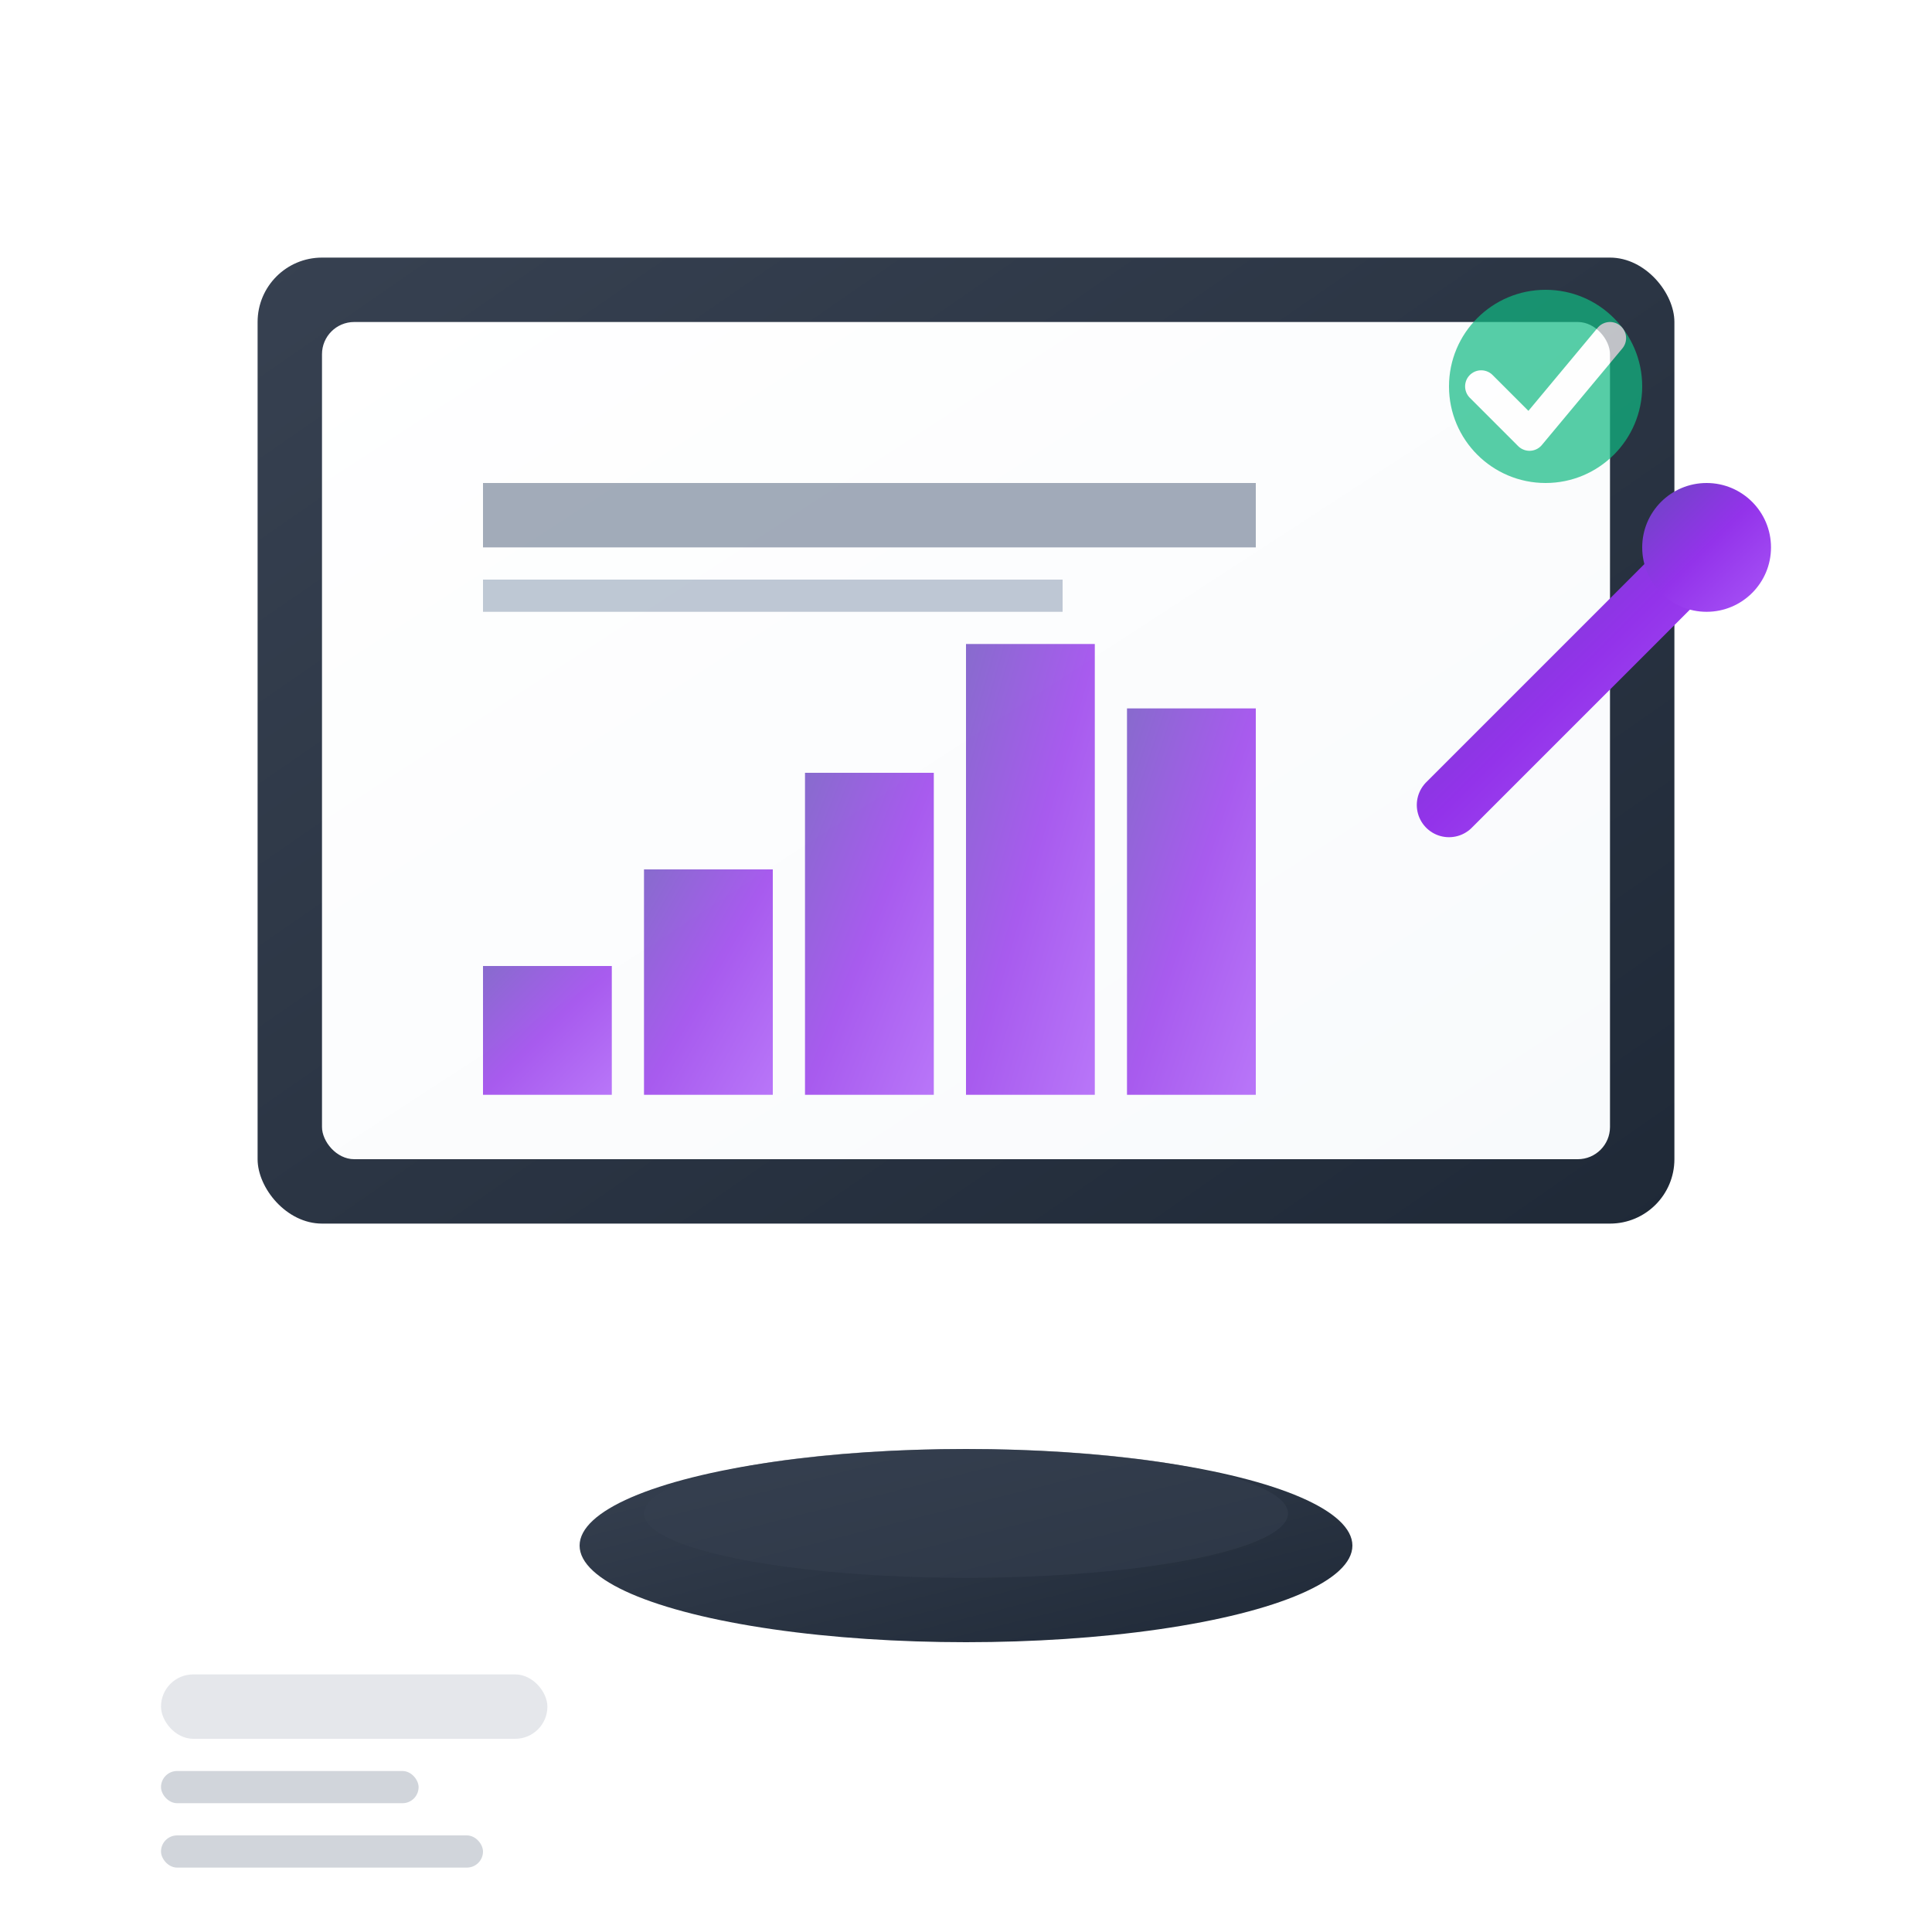 <svg width="60" height="60" viewBox="0 0 60 60" fill="none" xmlns="http://www.w3.org/2000/svg">
  <defs>
    <linearGradient id="screenGradient" x1="0%" y1="0%" x2="100%" y2="100%">
      <stop offset="0%" style="stop-color:#FFFFFF"/>
      <stop offset="100%" style="stop-color:#F8FAFC"/>
    </linearGradient>
    <linearGradient id="frameGradient" x1="0%" y1="0%" x2="100%" y2="100%">
      <stop offset="0%" style="stop-color:#374151"/>
      <stop offset="100%" style="stop-color:#1F2937"/>
    </linearGradient>
    <linearGradient id="chartGradient" x1="0%" y1="0%" x2="100%" y2="100%">
      <stop offset="0%" style="stop-color:#6B46C1"/>
      <stop offset="50%" style="stop-color:#9333EA"/>
      <stop offset="100%" style="stop-color:#A855F7"/>
    </linearGradient>
    <filter id="presentationShadow" x="-20%" y="-20%" width="140%" height="140%">
      <feDropShadow dx="0" dy="2" stdDeviation="2" flood-color="rgba(0,0,0,0.2)"/>
    </filter>
  </defs>
  
  <!-- Presentation screen -->
  <g filter="url(#presentationShadow)">
    <!-- Screen frame -->
    <rect x="8" y="8" width="44" height="30" rx="2" fill="url(#frameGradient)"/>
    <!-- Screen -->
    <rect x="10" y="10" width="40" height="26" rx="1" fill="url(#screenGradient)"/>
    
    <!-- Presentation content - Chart -->
    <g transform="translate(12, 12)">
      <!-- Chart bars -->
      <rect x="3" y="18" width="4" height="4" fill="url(#chartGradient)" opacity="0.8"/>
      <rect x="8" y="15" width="4" height="7" fill="url(#chartGradient)" opacity="0.8"/>
      <rect x="13" y="12" width="4" height="10" fill="url(#chartGradient)" opacity="0.8"/>
      <rect x="18" y="8" width="4" height="14" fill="url(#chartGradient)" opacity="0.8"/>
      <rect x="23" y="10" width="4" height="12" fill="url(#chartGradient)" opacity="0.8"/>
      
      <!-- Chart title -->
      <rect x="3" y="3" width="24" height="2" fill="#64748B" opacity="0.6"/>
      <rect x="3" y="6" width="18" height="1" fill="#94A3B8" opacity="0.6"/>
    </g>
    
    <!-- Screen stand -->
    <line x1="30" y1="38" x2="30" y2="45" stroke="url(#frameGradient)" stroke-width="2"/>
    
    <!-- Base -->
    <ellipse cx="30" cy="48" rx="12" ry="3" fill="url(#frameGradient)"/>
    <ellipse cx="30" cy="47" rx="10" ry="2" fill="rgba(55, 65, 81, 0.5)"/>
  </g>
  
  <!-- Pointer/Presenter hand -->
  <g transform="translate(45, 25)">
    <line x1="0" y1="0" x2="8" y2="-8" stroke="url(#chartGradient)" stroke-width="2" stroke-linecap="round"/>
    <circle cx="8" cy="-8" r="2" fill="url(#chartGradient)"/>
  </g>
  
  <!-- Success indicators -->
  <g opacity="0.7">
    <circle cx="48" cy="12" r="3" fill="#10B981">
      <animate attributeName="opacity" values="0.7;1;0.7" dur="2s" repeatCount="indefinite"/>
    </circle>
    <path d="M46 12 L47.5 13.5 L50 10.5" stroke="white" stroke-width="1" fill="none" stroke-linecap="round" stroke-linejoin="round"/>
  </g>
  
  <!-- Presentation notes -->
  <g transform="translate(5, 52)">
    <rect x="0" y="0" width="12" height="2" fill="#E5E7EB" rx="1"/>
    <rect x="0" y="3" width="8" height="1" fill="#D1D5DB" rx="0.5"/>
    <rect x="0" y="5" width="10" height="1" fill="#D1D5DB" rx="0.5"/>
  </g>
</svg>
